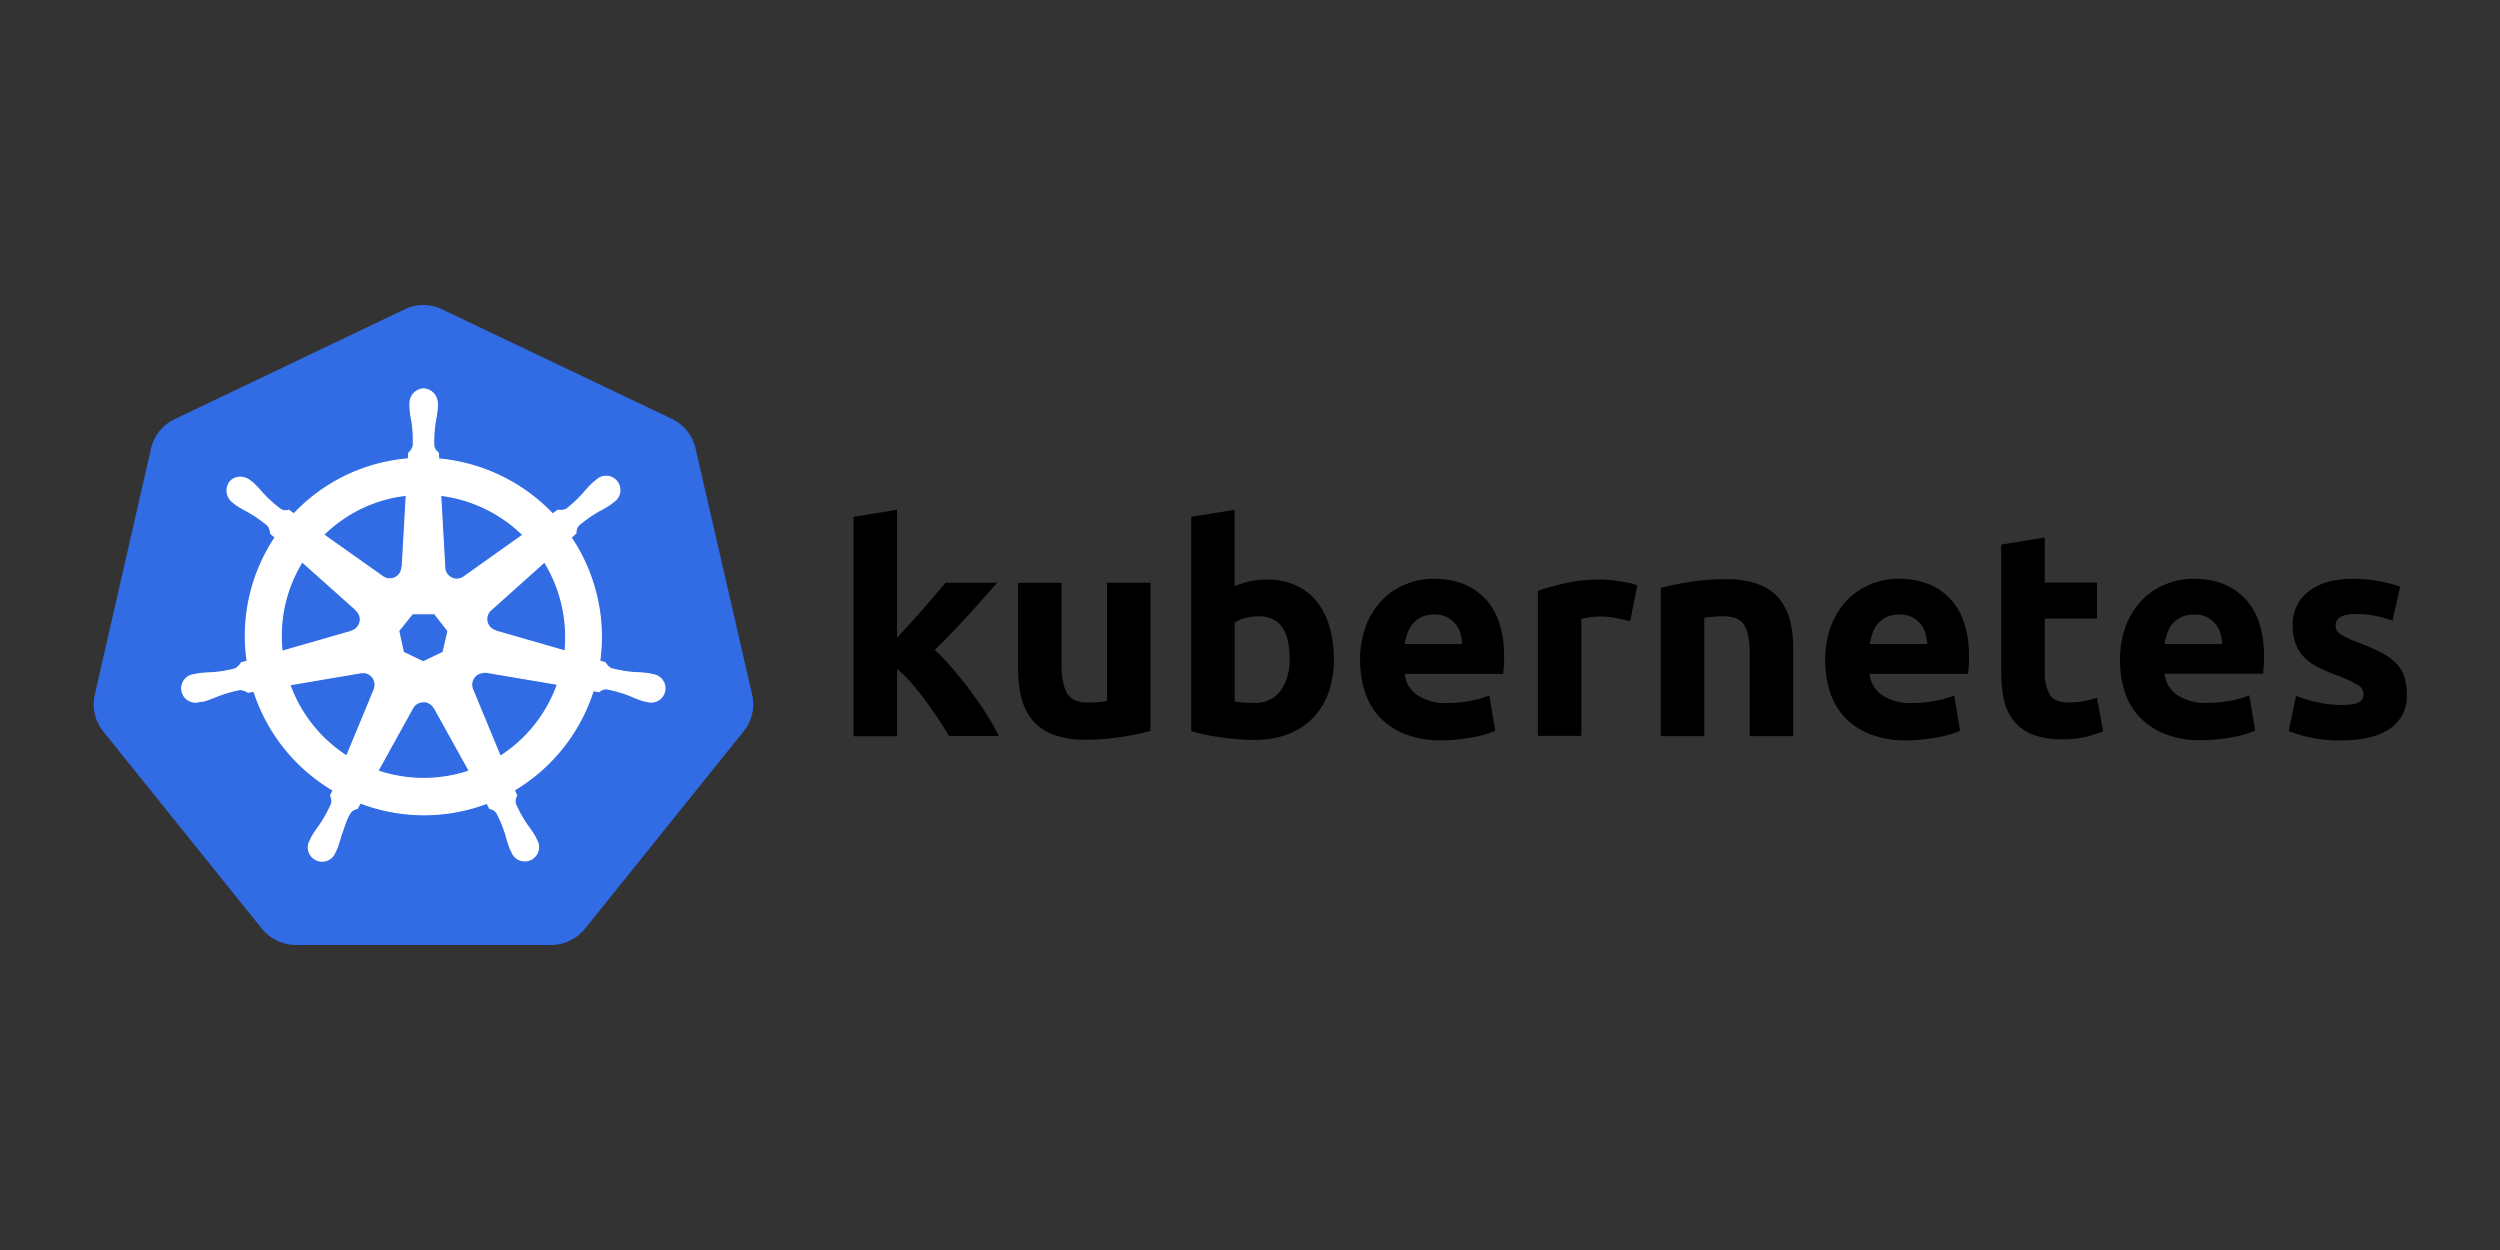 <?xml version="1.0"?>
<svg xmlns="http://www.w3.org/2000/svg" height="50" viewBox="0 0 120 60" width="100"><rect x="0" y="0" width="120" height="60" fill="#333333" stroke="none"/><g transform="matrix(.216 0 0 .216 2.339 32.399)"><path d="m82.77 10a9.81 9.81 0 0 0 -3.77 1l-51 24.35a9.68 9.68 0 0 0 -5.27 6.56l-12.49 54.64a9.6 9.6 0 0 0 1.33 7.45q.26.4.55.77l35.27 43.85a9.77 9.77 0 0 0 7.61 3.59h56.56a9.77 9.77 0 0 0 7.62-3.63l35.25-43.86a9.6 9.6 0 0 0 1.88-8.18l-12.58-54.69a9.68 9.68 0 0 0 -5.27-6.56l-50.96-24.29a9.81 9.81 0 0 0 -4.73-1z" fill="#326ce5" transform="translate(0 -92.21)"/><path d="m83.28 28.62a3.23 3.23 0 0 0 -3 3.39v.08.78a25.44 25.44 0 0 0 .42 2.9 28.49 28.49 0 0 1 .3 5.54 3.33 3.33 0 0 1 -1 1.58l-.07 1.29a39.69 39.69 0 0 0 -5.51.85 39.23 39.23 0 0 0 -19.94 11.38l-1.1-.78a2.41 2.41 0 0 1 -1.81-.18 28.48 28.48 0 0 1 -4.11-3.71 25.41 25.41 0 0 0 -2-2.13c-.19-.16-.47-.38-.68-.54a3.63 3.63 0 0 0 -2.12-.8 2.94 2.94 0 0 0 -2.43 1.08 3.23 3.23 0 0 0 .75 4.5c.2.16.45.37.63.51a25.42 25.42 0 0 0 2.53 1.48 28.47 28.47 0 0 1 4.57 3.16 3.39 3.39 0 0 1 .61 1.76l1 .87a39.46 39.46 0 0 0 -6.22 27.51l-1.28.37a4.23 4.23 0 0 1 -1.31 1.32 28.48 28.48 0 0 1 -5.47.9 25.52 25.52 0 0 0 -2.93.23l-.81.19h-.09a3.06 3.06 0 1 0 1.36 5.94h.06l.83-.09a25.49 25.49 0 0 0 2.74-1 28.51 28.51 0 0 1 5.32-1.56 3.37 3.37 0 0 1 1.75.62l1.33-.23a39.69 39.69 0 0 0 17.59 22l-.56 1.17a3 3 0 0 1 .27 1.72 29.8 29.8 0 0 1 -2.76 5 25.55 25.55 0 0 0 -1.64 2.44c-.12.23-.27.58-.39.82a3.06 3.06 0 1 0 5.51 2.61c.12-.24.28-.55.38-.78a25.45 25.45 0 0 0 .88-2.8c.81-2 1.25-4.15 2.36-5.48a2.47 2.47 0 0 1 1.31-.64l.69-1.25a39.47 39.47 0 0 0 28.15.07l.61 1.17a2.41 2.41 0 0 1 1.56.94 28.46 28.46 0 0 1 2.09 5.13 25.51 25.51 0 0 0 .89 2.8c.1.23.26.54.38.78a3.06 3.06 0 1 0 5.51-2.61c-.12-.24-.28-.59-.4-.82a25.43 25.43 0 0 0 -1.64-2.43 28.5 28.5 0 0 1 -2.7-4.84 2.39 2.39 0 0 1 .31-1.83 10.48 10.48 0 0 1 -.51-1.23 39.69 39.69 0 0 0 17.51-22.08l1.3.23a2.41 2.41 0 0 1 1.71-.63 28.51 28.51 0 0 1 5.32 1.56 25.49 25.49 0 0 0 2.74 1.06c.22.06.54.11.79.17h.06a3.06 3.06 0 1 0 1.36-5.94c-.26-.06-.63-.16-.89-.21a25.52 25.52 0 0 0 -2.93-.23 28.47 28.47 0 0 1 -5.47-.9 3.42 3.42 0 0 1 -1.32-1.32l-1.23-.36a39.62 39.62 0 0 0 -6.35-27.45l1.08-1a2.41 2.41 0 0 1 .57-1.73 28.47 28.47 0 0 1 4.54-3.19 25.5 25.5 0 0 0 2.53-1.48c.2-.15.46-.37.67-.54a3.07 3.07 0 1 0 -3.8-4.77c-.21.16-.49.38-.68.54a25.52 25.52 0 0 0 -2 2.13 28.56 28.56 0 0 1 -4 3.77 3.4 3.4 0 0 1 -1.85.2l-1.16.83a40 40 0 0 0 -25.35-12.23c0-.41-.06-1.14-.07-1.36a2.41 2.41 0 0 1 -1-1.52 28.54 28.54 0 0 1 .35-5.53 25.44 25.44 0 0 0 .42-2.9c0-.25 0-.6 0-.87a3.23 3.23 0 0 0 -3-3.39zm-3.82 23.66-.91 16h-.07a2.69 2.69 0 0 1 -4.27 2.06l-13.12-9.3a31.42 31.42 0 0 1 15.13-8.24 32.14 32.14 0 0 1 3.24-.52zm7.64 0a31.68 31.68 0 0 1 18.27 8.81l-13 9.24a2.69 2.69 0 0 1 -4.37-2.07zm-30.78 14.78 12 10.71v.07a2.69 2.69 0 0 1 -1.06 4.62v.05l-15.4 4.43a31.41 31.41 0 0 1 4.46-19.88zm53.83 0a32 32 0 0 1 4.59 19.82l-15.42-4.44v-.06a2.69 2.69 0 0 1 -1.06-4.62l11.91-10.66zm-29.33 11.54h4.91l3 3.81-1.09 4.76-4.41 2.12-4.42-2.12-1.04-4.77zm15.73 13a2.68 2.68 0 0 1 .62 0l15.88 2.68a31.45 31.45 0 0 1 -12.71 16l-6.14-14.86a2.7 2.7 0 0 1 2.33-3.75zm-26.67.07a2.69 2.69 0 0 1 2.43 3.75v.06l-6.1 14.74a31.58 31.58 0 0 1 -12.63-15.83l15.74-2.67a2.72 2.72 0 0 1 .53 0zm13.3 6.46a2.71 2.71 0 0 1 2.46 1.41h.06l7.76 14a32.17 32.17 0 0 1 -3.1.87 31.54 31.54 0 0 1 -17.21-.89l7.74-14a2.69 2.69 0 0 1 2.29-1.35z" fill="#fff" stroke="#fff" stroke-width=".25" transform="translate(0 -92.21)"/><path d="m188.52-8.26 2.95-3.22q1.52-1.68 2.95-3.32l2.69-3.12q1.26-1.48 2.17-2.58h11.48q-3.44 3.95-6.71 7.53-3.27 3.58-7.16 7.4a44.54 44.54 0 0 1 4 4.19q2.07 2.43 4 5 1.93 2.57 3.56 5.19 1.62 2.6 2.72 4.74h-11.1q-1-1.69-2.36-3.74-1.36-2.05-2.79-4.02-1.49-2-3.14-3.93a26.37 26.37 0 0 0 -3.27-3.18v14.94h-9.66v-48.77l9.66-1.56v28.45z"/><path d="m244.83 12.42a53.66 53.66 0 0 1 -6.35 1.33 52.21 52.21 0 0 1 -8.16.62 19.39 19.39 0 0 1 -7.23-1.17 11 11 0 0 1 -4.57-3.27 12.75 12.75 0 0 1 -2.4-5 27 27 0 0 1 -.71-6.42v-19h9.66v17.81q0 4.67 1.23 6.74 1.23 2.07 4.6 2.07 1 0 2.2-.1 1.2-.1 2.07-.23v-26.3h9.66z"/><path d="m285.59-3.46a21.55 21.55 0 0 1 -1.2 7.39 15.61 15.61 0 0 1 -3.47 5.64 15.24 15.24 0 0 1 -5.57 3.6 20.93 20.93 0 0 1 -7.52 1.26q-1.75 0-3.66-.16-1.91-.16-3.76-.42-1.85-.26-3.53-.62-1.68-.36-3-.75v-47.63l9.66-1.56v17a18.12 18.12 0 0 1 3.37-1.1 17.31 17.31 0 0 1 3.76-.39 15.39 15.39 0 0 1 6.42 1.26 12.58 12.58 0 0 1 4.67 3.6 16.16 16.16 0 0 1 2.85 5.61 25.56 25.56 0 0 1 .98 7.27zm-9.85-.26q0-9.33-6.87-9.33a11.4 11.4 0 0 0 -2.95.39 8.39 8.39 0 0 0 -2.37 1v17.53q.71.13 1.81.23 1.1.1 2.4.1a6.94 6.94 0 0 0 6-2.72 11.83 11.83 0 0 0 1.98-7.2z"/><path d="m291.42-3.21a20.83 20.83 0 0 1 1.39-7.94 17 17 0 0 1 3.66-5.67 15.22 15.22 0 0 1 5.22-3.39 16.33 16.33 0 0 1 6.06-1.17q7.26 0 11.47 4.44 4.21 4.44 4.21 13.06 0 .84-.06 1.85-.06 1.01-.13 1.78h-21.9a6.41 6.41 0 0 0 2.79 4.73 11.2 11.2 0 0 0 6.61 1.75 27.9 27.9 0 0 0 5.22-.49 19.65 19.65 0 0 0 4.18-1.2l1.3 7.84a13.37 13.37 0 0 1 -2.07.78 27.23 27.23 0 0 1 -2.88.68q-1.59.29-3.4.49a34.08 34.08 0 0 1 -3.63.19 21.48 21.48 0 0 1 -8-1.36 15.58 15.58 0 0 1 -5.64-3.73 14.78 14.78 0 0 1 -3.3-5.61 22.2 22.2 0 0 1 -1.1-7.03zm22.68-3.69a10 10 0 0 0 -.42-2.4 6 6 0 0 0 -1.1-2.07 5.88 5.88 0 0 0 -1.88-1.49 6.13 6.13 0 0 0 -2.82-.58 6.49 6.49 0 0 0 -2.79.55 5.77 5.77 0 0 0 -1.94 1.46 6.53 6.53 0 0 0 -1.2 2.11 13.8 13.8 0 0 0 -.62 2.43h12.77z"/><path d="m351.42-11.95q-1.3-.32-3-.68a18.87 18.87 0 0 0 -3.76-.36 17.53 17.53 0 0 0 -2.17.16 12.8 12.8 0 0 0 -1.91.36v26h-9.66v-32.22a58.13 58.13 0 0 1 6.08-1.71 35.3 35.3 0 0 1 7.87-.81q.78 0 1.88.1 1.1.1 2.2.26 1.1.16 2.2.39a10.45 10.45 0 0 1 1.88.55z"/><path d="m358.23-19.33a54 54 0 0 1 6.35-1.33 52.25 52.25 0 0 1 8.17-.62 19.9 19.9 0 0 1 7.25 1.14 10.87 10.87 0 0 1 4.57 3.21 12.52 12.52 0 0 1 2.4 4.92 26.24 26.24 0 0 1 .71 6.35v19.25h-9.68v-18.09q0-4.67-1.23-6.61-1.23-1.94-4.6-1.94-1 0-2.2.1-1.2.1-2.07.23v26.31h-9.66v-32.92z"/><path d="m394.77-3.21a20.84 20.84 0 0 1 1.39-7.94 17 17 0 0 1 3.66-5.67 15.23 15.23 0 0 1 5.18-3.39 16.34 16.34 0 0 1 6.06-1.17q7.26 0 11.47 4.44 4.21 4.44 4.21 13.06 0 .84-.07 1.85-.07 1.01-.13 1.78h-21.9a6.41 6.41 0 0 0 2.79 4.73 11.2 11.2 0 0 0 6.61 1.75 27.91 27.91 0 0 0 5.22-.49 19.66 19.66 0 0 0 4.18-1.2l1.3 7.84a13.38 13.38 0 0 1 -2.07.78 27.22 27.22 0 0 1 -2.88.68q-1.59.29-3.4.49a34.08 34.08 0 0 1 -3.63.19 21.48 21.48 0 0 1 -8-1.36 15.58 15.58 0 0 1 -5.64-3.73 14.78 14.78 0 0 1 -3.28-5.64 22.21 22.21 0 0 1 -1.07-7zm22.68-3.69a10 10 0 0 0 -.42-2.4 6 6 0 0 0 -1.1-2.07 5.88 5.88 0 0 0 -1.88-1.49 6.13 6.13 0 0 0 -2.82-.58 6.48 6.48 0 0 0 -2.79.55 5.77 5.77 0 0 0 -1.94 1.46 6.52 6.52 0 0 0 -1.2 2.11 13.75 13.75 0 0 0 -.62 2.43h12.77z"/><path d="m433.91-28.99 9.66-1.56v10h11.6v8h-11.6v12a9.54 9.54 0 0 0 1.07 4.86q1.07 1.81 4.31 1.81a18.46 18.46 0 0 0 3.21-.29 16.5 16.5 0 0 0 3-.81l1.36 7.52a27.34 27.34 0 0 1 -3.89 1.23 22.68 22.68 0 0 1 -5.25.52 17.28 17.28 0 0 1 -6.54-1.07 10.26 10.26 0 0 1 -4.15-3 11.08 11.08 0 0 1 -2.17-4.63 27.33 27.33 0 0 1 -.62-6v-28.58z"/><path d="m460.29-3.21a20.84 20.84 0 0 1 1.39-7.94 17 17 0 0 1 3.66-5.67 15.23 15.23 0 0 1 5.22-3.39 16.34 16.34 0 0 1 6.06-1.17q7.26 0 11.47 4.44 4.21 4.44 4.21 13.03 0 .84-.07 1.85-.07 1.01-.13 1.78h-21.9a6.41 6.41 0 0 0 2.8 4.73 11.2 11.2 0 0 0 6.61 1.75 27.91 27.91 0 0 0 5.22-.49 19.66 19.66 0 0 0 4.18-1.2l1.3 7.84a13.38 13.38 0 0 1 -2.07.78 27.22 27.22 0 0 1 -2.88.68q-1.59.29-3.4.49a34.08 34.08 0 0 1 -3.63.19 21.48 21.48 0 0 1 -8-1.36 15.58 15.58 0 0 1 -5.64-3.73 14.78 14.78 0 0 1 -3.34-5.61 22.21 22.21 0 0 1 -1.06-7zm22.71-3.68a10 10 0 0 0 -.42-2.4 6 6 0 0 0 -1.1-2.07 5.88 5.88 0 0 0 -1.88-1.49 6.13 6.13 0 0 0 -2.82-.58 6.48 6.48 0 0 0 -2.79.55 5.77 5.77 0 0 0 -1.99 1.45 6.52 6.52 0 0 0 -1.2 2.11 13.75 13.75 0 0 0 -.62 2.43z"/><path d="m509.53 6.65a9.63 9.63 0 0 0 3.76-.52 2 2 0 0 0 1.1-2 2.46 2.46 0 0 0 -1.43-2 27.15 27.15 0 0 0 -4.34-2 44.1 44.1 0 0 1 -4.12-1.75 12.09 12.09 0 0 1 -3.14-2.17 8.77 8.77 0 0 1 -2-3 11.14 11.14 0 0 1 -.71-4.21 9.11 9.11 0 0 1 3.56-7.58q3.56-2.79 9.78-2.79a31.44 31.44 0 0 1 6 .55 27.84 27.84 0 0 1 4.54 1.2l-1.68 7.52a35.56 35.56 0 0 0 -3.66-1 19.94 19.94 0 0 0 -4.44-.45q-4.54 0-4.54 2.53a2.61 2.61 0 0 0 .19 1 2.21 2.21 0 0 0 .78.87 10.91 10.91 0 0 0 1.59.91q1 .49 2.56 1.08a39.64 39.64 0 0 1 5.25 2.32 12.55 12.55 0 0 1 3.27 2.47 7.64 7.64 0 0 1 1.68 2.94 13.05 13.05 0 0 1 .49 3.75 8.64 8.64 0 0 1 -3.79 7.63q-3.79 2.58-10.72 2.59a30.82 30.82 0 0 1 -7.55-.78 30.5 30.5 0 0 1 -4.18-1.3l1.62-7.84a31.57 31.57 0 0 0 5.05 1.52 24.54 24.54 0 0 0 5.08.51z"/></g></svg>
